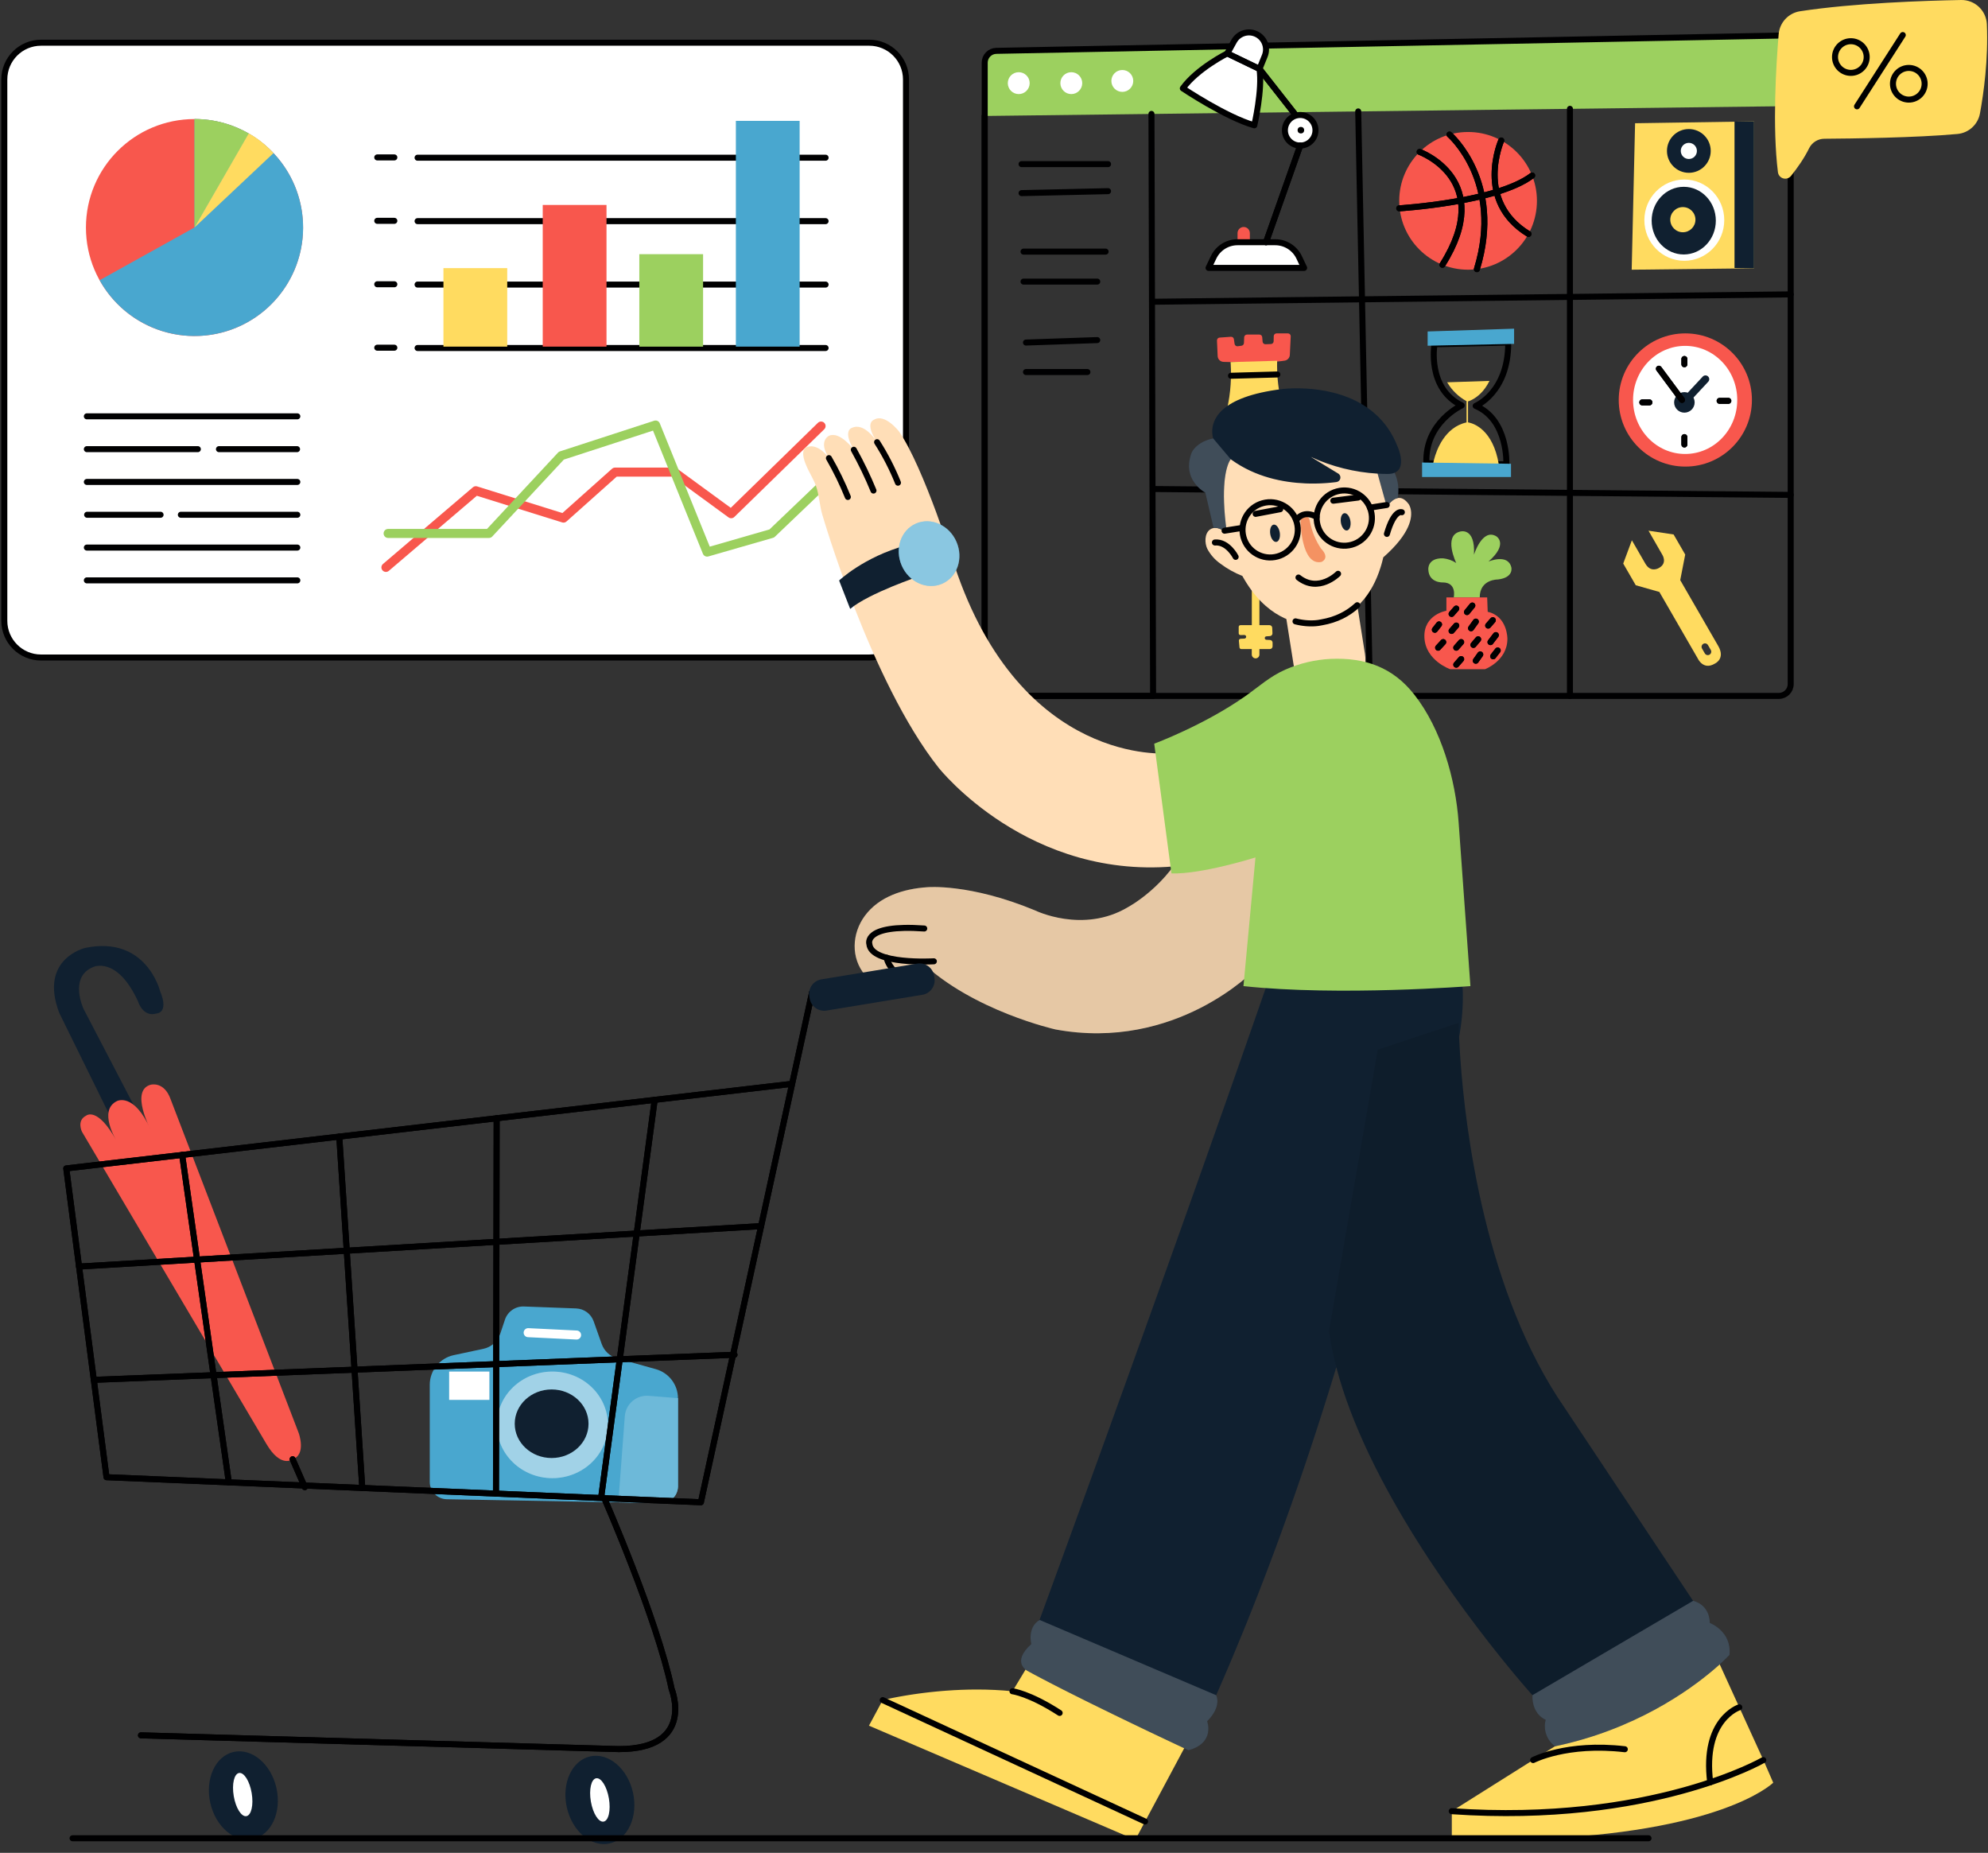 <svg width="661" height="616" viewBox="0 0 661 616" fill="none" xmlns="http://www.w3.org/2000/svg">
<rect x="0" y="0" width="661" height="616" fill="#333333" stroke="none"/>
<path fill-rule="evenodd" clip-rule="evenodd" d="M13.642 14.202H289.027C295.771 14.202 301.237 19.669 301.237 26.412V206.388C301.237 213.131 295.771 218.598 289.027 218.598H13.642C6.898 218.598 1.432 213.131 1.432 206.388V26.412C1.432 19.669 6.898 14.202 13.642 14.202Z" fill="white"/>
<ellipse cx="64.672" cy="75.649" rx="36.097" ry="36.066" fill="#F8574D"/>
<path fill-rule="evenodd" clip-rule="evenodd" d="M64.672 39.583C82.267 39.576 97.303 52.244 100.268 69.573C103.232 86.901 93.26 103.84 76.662 109.672C60.064 115.504 41.675 108.53 33.131 93.162L64.672 75.628V39.583Z" fill="#49A7CF"/>
<path d="M128.317 188.639L158.205 163.146L187.36 172.251L204.495 156.957H224.174L243.116 170.798L273.003 141.643" stroke="#F8574D" stroke-width="3" stroke-linecap="round" stroke-linejoin="round"/>
<path d="M129.044 177.35H162.576L186.638 151.494L217.984 141.3L235.109 183.555L256.61 177.366L272.993 161.709" stroke="#9CD05F" stroke-width="3" stroke-linecap="round" stroke-linejoin="round"/>
<path fill-rule="evenodd" clip-rule="evenodd" d="M13.642 14.202H289.027C295.771 14.202 301.237 19.669 301.237 26.412V206.388C301.237 213.131 295.771 218.598 289.027 218.598H13.642C6.898 218.598 1.432 213.131 1.432 206.388V26.412C1.432 19.669 6.898 14.202 13.642 14.202Z" stroke="#000001" stroke-width="2" stroke-linecap="round" stroke-linejoin="round"/>
<path d="M28.877 138.415H98.86" stroke="#000001" stroke-width="2" stroke-linecap="round" stroke-linejoin="round"/>
<path d="M28.877 149.325H65.783" stroke="#000001" stroke-width="2" stroke-linecap="round" stroke-linejoin="round"/>
<path d="M72.802 149.325H98.768" stroke="#000001" stroke-width="2" stroke-linecap="round" stroke-linejoin="round"/>
<path d="M28.877 160.23H98.86" stroke="#000001" stroke-width="2" stroke-linecap="round" stroke-linejoin="round"/>
<path d="M60.131 171.141H98.859" stroke="#000001" stroke-width="2" stroke-linecap="round" stroke-linejoin="round"/>
<path d="M28.969 171.141H53.389" stroke="#000001" stroke-width="2" stroke-linecap="round" stroke-linejoin="round"/>
<path d="M28.877 182.046H98.86" stroke="#000001" stroke-width="2" stroke-linecap="round" stroke-linejoin="round"/>
<path d="M28.877 192.951H98.86" stroke="#000001" stroke-width="2" stroke-linecap="round" stroke-linejoin="round"/>
<path d="M125.435 52.335H131.117" stroke="#000001" stroke-width="2" stroke-linecap="round" stroke-linejoin="round"/>
<path d="M125.435 73.419H131.117" stroke="#000001" stroke-width="2" stroke-linecap="round" stroke-linejoin="round"/>
<path d="M125.435 94.508H131.117" stroke="#000001" stroke-width="2" stroke-linecap="round" stroke-linejoin="round"/>
<path d="M125.435 115.597H131.117" stroke="#000001" stroke-width="2" stroke-linecap="round" stroke-linejoin="round"/>
<path d="M138.838 52.432H274.503" stroke="#000001" stroke-width="2" stroke-linecap="round" stroke-linejoin="round"/>
<path d="M138.838 73.521H274.503" stroke="#000001" stroke-width="2" stroke-linecap="round" stroke-linejoin="round"/>
<path d="M138.838 94.61H274.503" stroke="#000001" stroke-width="2" stroke-linecap="round" stroke-linejoin="round"/>
<path d="M138.838 115.699H274.503" stroke="#000001" stroke-width="2" stroke-linecap="round" stroke-linejoin="round"/>
<path fill-rule="evenodd" clip-rule="evenodd" d="M64.672 75.628L82.784 44.427C77.283 41.234 71.034 39.554 64.672 39.557V75.628Z" fill="#9CD05F"/>
<path fill-rule="evenodd" clip-rule="evenodd" d="M64.672 75.628L90.945 50.892C90.945 50.892 86.849 46.422 82.698 44.381L64.672 75.628Z" fill="#FFDB60"/>
<path fill-rule="evenodd" clip-rule="evenodd" d="M244.672 40.183H265.877V115.24H244.672V40.183Z" fill="#49A7CF"/>
<path fill-rule="evenodd" clip-rule="evenodd" d="M212.568 84.504H233.773V115.246H212.568V84.504Z" fill="#9CD05F"/>
<path fill-rule="evenodd" clip-rule="evenodd" d="M180.454 68.14H201.659V115.24H180.454V68.14Z" fill="#F8574D"/>
<path fill-rule="evenodd" clip-rule="evenodd" d="M147.443 89.14H168.648V115.24H147.443V89.14Z" fill="#FFDB60"/>
<path fill-rule="evenodd" clip-rule="evenodd" d="M591.385 11.831L331.269 16.906C329.125 16.948 327.41 18.698 327.41 20.842V38.554L595.398 35.282V15.777C595.4 14.719 594.975 13.704 594.22 12.961C593.465 12.219 592.444 11.812 591.385 11.831V11.831Z" fill="#9CD05F"/>
<circle cx="338.723" cy="27.642" r="3.637" fill="white"/>
<ellipse cx="356.204" cy="27.642" rx="3.637" ry="3.637" fill="white"/>
<ellipse cx="373.164" cy="26.91" rx="3.637" ry="3.637" fill="white"/>
<path d="M382.854 37.874L383.395 231.371H331.335C329.162 231.371 327.399 229.609 327.399 227.435V38.554" stroke="#000001" stroke-width="2" stroke-linecap="round" stroke-linejoin="round"/>
<path d="M339.666 54.566H368.424" stroke="#000001" stroke-width="2" stroke-linecap="round" stroke-linejoin="round"/>
<path d="M339.666 64.205L368.424 63.55" stroke="#000001" stroke-width="2" stroke-linecap="round" stroke-linejoin="round"/>
<path d="M340.32 83.653H367.61" stroke="#000001" stroke-width="2" stroke-linecap="round" stroke-linejoin="round"/>
<path d="M340.32 93.622H364.828" stroke="#000001" stroke-width="2" stroke-linecap="round" stroke-linejoin="round"/>
<path d="M341.134 113.884L364.827 113.065" stroke="#000001" stroke-width="2" stroke-linecap="round" stroke-linejoin="round"/>
<path d="M341.134 123.688H361.561" stroke="#000001" stroke-width="2" stroke-linecap="round" stroke-linejoin="round"/>
<path d="M451.6 37.039L455.52 231.371" stroke="#000001" stroke-width="2" stroke-linecap="round" stroke-linejoin="round"/>
<path d="M522 36.179V231.371" stroke="#000001" stroke-width="2" stroke-linecap="round" stroke-linejoin="round"/>
<path d="M383.39 100.319L595.398 97.867" stroke="#000001" stroke-width="2" stroke-linecap="round" stroke-linejoin="round"/>
<path d="M383.39 162.579L595.398 164.537" stroke="#000001" stroke-width="2" stroke-linecap="round" stroke-linejoin="round"/>
<path fill-rule="evenodd" clip-rule="evenodd" d="M591.385 11.831L331.269 16.906C329.125 16.948 327.41 18.698 327.41 20.842V227.43C327.41 228.474 327.825 229.475 328.563 230.213C329.301 230.952 330.302 231.366 331.346 231.366H591.462C593.636 231.366 595.398 229.604 595.398 227.43V15.777C595.4 14.719 594.975 13.704 594.22 12.961C593.465 12.219 592.444 11.812 591.385 11.831V11.831Z" stroke="#000001" stroke-width="2" stroke-linecap="round" stroke-linejoin="round"/>
<path fill-rule="evenodd" clip-rule="evenodd" d="M583.219 40.359L543.658 40.972L542.53 89.668L583.219 89.199V40.359V40.359Z" fill="#FFDB60"/>
<path fill-rule="evenodd" clip-rule="evenodd" d="M576.718 40.458V89.1L583.219 89.199V40.359L576.718 40.458V40.458Z" fill="#102030"/>
<ellipse cx="561.531" cy="50.176" rx="7.275" ry="7.275" fill="#102030"/>
<circle cx="561.531" cy="50.176" r="2.683" fill="white"/>
<ellipse cx="560.025" cy="73.189" rx="13.282" ry="13.508" fill="white"/>
<ellipse cx="559.836" cy="73.354" rx="10.669" ry="11.249" fill="#102030"/>
<circle cx="559.544" cy="73.033" r="4.184" fill="#FFDB60"/>
<circle cx="488.13" cy="66.774" r="22.893" fill="#F8574D"/>
<path d="M481.938 44.734C481.938 44.734 500.004 60.313 491.059 89.48" stroke="#000001" stroke-width="2" stroke-linecap="round" stroke-linejoin="round"/>
<path d="M472.022 50.507C472.022 50.507 497.446 59.8 479.595 88.017" stroke="#000001" stroke-width="2" stroke-linecap="round" stroke-linejoin="round"/>
<path d="M499.164 46.709C499.164 46.709 490.246 66.774 508.211 77.777" stroke="#000001" stroke-width="2" stroke-linecap="round" stroke-linejoin="round"/>
<path d="M465.24 69.262C465.24 69.262 497.791 67.283 509.439 58.353" stroke="#000001" stroke-width="2" stroke-linecap="round" stroke-linejoin="round"/>
<path d="M481.938 44.734C481.938 44.734 500.004 60.313 491.059 89.48" stroke="#000001" stroke-width="2" stroke-linecap="round" stroke-linejoin="round"/>
<path d="M472.022 50.507C472.022 50.507 497.446 59.8 479.595 88.017" stroke="#000001" stroke-width="2" stroke-linecap="round" stroke-linejoin="round"/>
<path d="M499.164 46.709C499.164 46.709 490.246 66.774 508.211 77.777" stroke="#000001" stroke-width="2" stroke-linecap="round" stroke-linejoin="round"/>
<path d="M465.24 69.262C465.24 69.262 497.791 67.283 509.439 58.353" stroke="#000001" stroke-width="2" stroke-linecap="round" stroke-linejoin="round"/>
<circle cx="560.363" cy="132.981" r="22.142" fill="#F8574D"/>
<ellipse cx="560.304" cy="132.958" rx="17.321" ry="17.97" fill="white"/>
<ellipse cx="560.049" cy="133.779" rx="3.412" ry="3.412" fill="#102030"/>
<path fill-rule="evenodd" clip-rule="evenodd" d="M562.061 133.267L560.226 131.564L566.154 125.201C566.626 124.7 567.415 124.673 567.919 125.143V125.143C568.162 125.367 568.305 125.679 568.318 126.009C568.33 126.34 568.211 126.661 567.986 126.904L562.061 133.267Z" fill="#102030"/>
<path d="M551.569 122.587L559.263 132.958" stroke="#000001" stroke-width="2" stroke-linecap="round" stroke-linejoin="round"/>
<path d="M560.049 119.351V121.1" stroke="#000001" stroke-width="2" stroke-linecap="round" stroke-linejoin="round"/>
<path d="M546.06 133.779H548.419" stroke="#000001" stroke-width="2" stroke-linecap="round" stroke-linejoin="round"/>
<path d="M560.049 147.774V145.328" stroke="#000001" stroke-width="2" stroke-linecap="round" stroke-linejoin="round"/>
<path d="M574.659 133.267H571.771" stroke="#000001" stroke-width="2" stroke-linecap="round" stroke-linejoin="round"/>
<path d="M551.569 122.587L559.263 132.958" stroke="#000001" stroke-width="2" stroke-linecap="round" stroke-linejoin="round"/>
<path d="M560.049 119.351V121.1" stroke="#000001" stroke-width="2" stroke-linecap="round" stroke-linejoin="round"/>
<path d="M546.06 133.779H548.419" stroke="#000001" stroke-width="2" stroke-linecap="round" stroke-linejoin="round"/>
<path d="M560.049 147.774V145.328" stroke="#000001" stroke-width="2" stroke-linecap="round" stroke-linejoin="round"/>
<path d="M574.659 133.267H571.771" stroke="#000001" stroke-width="2" stroke-linecap="round" stroke-linejoin="round"/>
<path fill-rule="evenodd" clip-rule="evenodd" d="M404.637 113.221L404.866 118.387C404.912 119.436 405.756 120.273 406.805 120.309C411.14 120.471 421.965 120.762 427.173 119.896C428.11 119.742 428.813 118.955 428.861 118.007L429.159 111.819C429.172 111.564 429.08 111.314 428.903 111.129C428.727 110.944 428.482 110.839 428.227 110.839H424.447C423.938 110.839 423.523 111.247 423.513 111.756L423.478 113.464C423.469 113.959 423.075 114.36 422.58 114.379L420.777 114.449C420.278 114.469 419.852 114.093 419.809 113.596L419.679 112.085C419.638 111.602 419.233 111.231 418.748 111.232H414.616C414.114 111.232 413.702 111.628 413.682 112.129L413.608 114.056C413.587 114.505 413.25 114.875 412.806 114.938L411.554 115.114C411.044 115.187 410.571 114.834 410.497 114.324L410.266 112.762C410.196 112.278 409.763 111.93 409.275 111.966L405.51 112.235C404.998 112.27 404.61 112.709 404.637 113.221Z" fill="#F8574D"/>
<path fill-rule="evenodd" clip-rule="evenodd" d="M424.644 119.944C424.154 138.226 432.707 147.782 432.707 147.782H402.916C410.838 136.5 409.155 120.386 409.155 120.386L424.644 119.944Z" fill="#FFDB60"/>
<path d="M409.296 124.927L424.711 124.497" stroke="#000001" stroke-width="2" stroke-linecap="round" stroke-linejoin="round"/>
<path fill-rule="evenodd" clip-rule="evenodd" d="M433.201 147.443L402.296 147.768C401.62 147.776 401.067 148.309 401.034 148.984L400.741 155.06L434.999 154.72L434.488 148.614C434.432 147.947 433.87 147.436 433.201 147.443Z" fill="#49A7CF"/>
<path fill-rule="evenodd" clip-rule="evenodd" d="M410.149 180.946V180.946C410.146 184.336 412.833 187.118 416.222 187.231V207.838H412.46C412.13 207.838 411.863 208.106 411.863 208.435V210.545C411.863 210.706 411.928 210.86 412.043 210.973C412.158 211.085 412.314 211.146 412.475 211.142L413.734 211.11C414.057 211.102 414.327 211.353 414.344 211.676V211.676C414.361 212.006 414.108 212.287 413.778 212.305L412.485 212.368C412.323 212.376 412.17 212.45 412.064 212.573C411.957 212.696 411.905 212.857 411.919 213.02L412.123 215.243C412.152 215.55 412.409 215.785 412.718 215.786H416.206V217.573C416.197 218.254 416.716 218.827 417.395 218.885C417.746 218.909 418.091 218.785 418.348 218.545C418.605 218.304 418.751 217.968 418.751 217.616V215.786H422.23C422.725 215.785 423.125 215.385 423.125 214.89V213.659C423.125 213.18 422.748 212.787 422.27 212.767L421.073 212.708C420.772 212.694 420.532 212.45 420.524 212.149V212.149C420.516 211.841 420.751 211.58 421.059 211.558L422.256 211.474C422.739 211.438 423.106 211.026 423.085 210.542L423.005 208.698C422.985 208.22 422.591 207.843 422.112 207.844H418.749V187.231H419.354C422.824 187.231 425.637 184.419 425.637 180.949V180.949C425.637 177.479 422.824 174.666 419.354 174.666H416.423C412.958 174.671 410.151 177.48 410.149 180.946ZM419.084 176.99C421.319 176.99 423.132 178.802 423.132 181.038V181.038C423.132 183.274 421.32 185.086 419.084 185.087H416.849C414.613 185.087 412.8 183.274 412.8 181.038V181.038C412.801 178.802 414.613 176.99 416.849 176.99H419.084Z" fill="#FFDB60"/>
<path fill-rule="evenodd" clip-rule="evenodd" d="M483.358 198.609C483.358 198.609 484.493 193.71 479.807 193.641C479.807 193.641 475.05 193.915 474.91 189.309C474.91 189.309 474.554 185.471 479.807 185.619C481.374 185.775 482.88 186.31 484.194 187.179C484.194 187.179 479.807 178.164 485.4 176.744C485.4 176.744 490.585 175.041 490.086 184.421C490.086 184.421 492.855 175.474 497.54 178.315C497.54 178.315 501.653 180.799 494.914 186.691C494.914 186.691 501.373 183.922 502.508 188.61C502.508 188.61 503.432 192.018 498.037 192.657C498.037 192.657 492.005 192.514 492.005 198.62L483.358 198.609Z" fill="#9CD05F"/>
<path fill-rule="evenodd" clip-rule="evenodd" d="M494.476 198.609H480.923V203.048C480.923 203.048 473.247 204.295 473.611 211.964C473.976 219.633 482.171 222.484 482.171 222.484H493.763C493.763 222.484 501.204 219.696 501.204 212.386C501.204 212.386 501.294 204.874 494.654 203.404L494.476 198.609Z" fill="#F8574D"/>
<path d="M478.47 207.591L477.077 209.37" stroke="#000001" stroke-width="2" stroke-linecap="round" stroke-linejoin="round"/>
<path d="M479.865 213.475L478.162 215.331" stroke="#000001" stroke-width="2" stroke-linecap="round" stroke-linejoin="round"/>
<path d="M484.199 207.977L482.65 209.757" stroke="#000001" stroke-width="2" stroke-linecap="round" stroke-linejoin="round"/>
<path d="M484.199 202.327L482.65 204.106" stroke="#000001" stroke-width="2" stroke-linecap="round" stroke-linejoin="round"/>
<path d="M489.54 201.321L487.767 203.487" stroke="#000001" stroke-width="2" stroke-linecap="round" stroke-linejoin="round"/>
<path d="M490.703 206.661L489.11 208.869" stroke="#000001" stroke-width="2" stroke-linecap="round" stroke-linejoin="round"/>
<path d="M485.826 213.475L484.2 215.331" stroke="#000001" stroke-width="2" stroke-linecap="round" stroke-linejoin="round"/>
<path d="M485.826 219.125L484.2 220.981" stroke="#000001" stroke-width="2" stroke-linecap="round" stroke-linejoin="round"/>
<path d="M491.476 212.545L489.905 214.401" stroke="#000001" stroke-width="2" stroke-linecap="round" stroke-linejoin="round"/>
<path d="M496.354 206.198L494.805 207.977" stroke="#000001" stroke-width="2" stroke-linecap="round" stroke-linejoin="round"/>
<path d="M497.36 211.152L495.578 213.475" stroke="#000001" stroke-width="2" stroke-linecap="round" stroke-linejoin="round"/>
<path d="M492.173 217.576L490.692 219.665" stroke="#000001" stroke-width="2" stroke-linecap="round" stroke-linejoin="round"/>
<path d="M497.979 216.26L496.469 218.196" stroke="#000001" stroke-width="2" stroke-linecap="round" stroke-linejoin="round"/>
<path d="M478.47 207.591L477.077 209.37" stroke="#000001" stroke-width="2" stroke-linecap="round" stroke-linejoin="round"/>
<path d="M479.865 213.475L478.162 215.331" stroke="#000001" stroke-width="2" stroke-linecap="round" stroke-linejoin="round"/>
<path d="M484.199 207.977L482.65 209.757" stroke="#000001" stroke-width="2" stroke-linecap="round" stroke-linejoin="round"/>
<path d="M484.199 202.327L482.65 204.106" stroke="#000001" stroke-width="2" stroke-linecap="round" stroke-linejoin="round"/>
<path d="M489.54 201.321L487.767 203.487" stroke="#000001" stroke-width="2" stroke-linecap="round" stroke-linejoin="round"/>
<path d="M490.703 206.661L489.11 208.869" stroke="#000001" stroke-width="2" stroke-linecap="round" stroke-linejoin="round"/>
<path d="M485.826 213.475L484.2 215.331" stroke="#000001" stroke-width="2" stroke-linecap="round" stroke-linejoin="round"/>
<path d="M485.826 219.125L484.2 220.981" stroke="#000001" stroke-width="2" stroke-linecap="round" stroke-linejoin="round"/>
<path d="M491.476 212.545L489.905 214.401" stroke="#000001" stroke-width="2" stroke-linecap="round" stroke-linejoin="round"/>
<path d="M496.354 206.198L494.805 207.977" stroke="#000001" stroke-width="2" stroke-linecap="round" stroke-linejoin="round"/>
<path d="M497.36 211.152L495.578 213.475" stroke="#000001" stroke-width="2" stroke-linecap="round" stroke-linejoin="round"/>
<path d="M492.173 217.576L490.692 219.665" stroke="#000001" stroke-width="2" stroke-linecap="round" stroke-linejoin="round"/>
<path d="M497.979 216.26L496.469 218.196" stroke="#000001" stroke-width="2" stroke-linecap="round" stroke-linejoin="round"/>
<path fill-rule="evenodd" clip-rule="evenodd" d="M476.953 114.453C476.953 114.453 474.375 129.146 486.018 134.781C486.018 134.781 473.657 140.455 474.275 154.027L500.854 154.397C500.854 154.397 501.585 139.583 490.654 134.946C490.654 134.946 501.578 130.495 501.473 113.866L476.953 114.453Z" stroke="#000001" stroke-width="2" stroke-linecap="round" stroke-linejoin="round"/>
<path fill-rule="evenodd" clip-rule="evenodd" d="M495.239 126.637C493.468 130.227 491.148 131.987 489.587 132.819L489.455 132.888C489.433 132.899 489.412 132.91 489.39 132.921L489.264 132.984C489.244 132.994 489.223 133.004 489.203 133.013L489.083 133.069C489.064 133.078 489.044 133.087 489.025 133.096L488.912 133.146V133.146L488.804 133.192C488.786 133.2 488.769 133.207 488.752 133.214L488.651 133.255V133.255L488.555 133.292V133.292L488.465 133.326V133.326L488.38 133.356V133.356L488.301 133.384V133.384L488.228 133.408V133.408L488.161 133.429V133.429L488.1 133.448V133.448C488.104 133.461 488.107 133.474 488.108 133.488L488.109 133.512V140.389C488.109 140.4 488.108 140.411 488.107 140.421L488.196 140.437V140.437L488.298 140.456C490.024 140.802 496.401 142.848 498.338 154.37L476.539 154.015L476.554 153.93V153.93L476.579 153.803V153.803L476.602 153.689V153.689L476.631 153.551V153.551L476.666 153.392V153.392L476.708 153.213C476.723 153.15 476.739 153.083 476.756 153.013L476.812 152.796C477.595 149.77 480.288 142.046 487.621 140.439C487.619 140.431 487.618 140.422 487.617 140.413L487.616 140.389V133.512C487.616 133.469 487.627 133.429 487.645 133.394C485.001 131.947 482.792 129.816 481.25 127.223L481.178 127.099L495.239 126.637Z" fill="#FFDB60"/>
<path fill-rule="evenodd" clip-rule="evenodd" d="M472.831 153.771L502.399 154.185V158.582H472.831V153.771ZM503.43 109.274V114.322L474.685 114.94V110.2L503.43 109.274Z" fill="#49A7CF"/>
<path fill-rule="evenodd" clip-rule="evenodd" d="M548.12 176.434L552.722 184.453C552.722 184.453 554.481 187.158 551.688 188.77C551.688 188.77 548.878 190.689 547 187.265L542.59 179.627L539.715 187.361L543.88 194.574L551.729 196.801L564.536 218.984C564.536 218.984 566.333 222.943 570.184 220.621C570.184 220.621 573.776 219.039 571.315 214.777L558.667 192.871L560.325 184.374L556.466 177.69L548.12 176.434ZM568.856 216.129C569.139 216.673 568.943 217.344 568.412 217.651C567.881 217.958 567.202 217.791 566.872 217.274L565.939 215.658C565.713 215.303 565.7 214.852 565.905 214.484C566.11 214.116 566.501 213.89 566.923 213.896C567.344 213.902 567.728 214.139 567.923 214.513L568.856 216.129Z" fill="#FFDB60"/>
<path fill-rule="evenodd" clip-rule="evenodd" d="M413.522 75.464V75.464C414.653 75.464 415.57 76.381 415.57 77.512V80.526H411.478V77.512C411.478 76.383 412.392 75.466 413.522 75.464Z" fill="#F8574D"/>
<path fill-rule="evenodd" clip-rule="evenodd" d="M408.076 17.758C408.076 17.758 398.039 22.775 393.284 29.378C393.284 29.378 407.676 39.02 417.052 41.659C417.052 41.659 419.829 29.773 418.771 22.925L408.076 17.758Z" fill="white"/>
<path fill-rule="evenodd" clip-rule="evenodd" d="M408.076 17.758L410.324 13.695C411.744 11.135 414.88 10.077 417.56 11.255V11.255C420.366 12.488 421.683 15.729 420.532 18.57L418.771 22.908L408.076 17.758Z" fill="white"/>
<ellipse cx="432.306" cy="43.312" rx="5.083" ry="5.083" fill="white"/>
<circle cx="432.534" cy="43.278" r="1.091" fill="#000001"/>
<path d="M418.771 22.908L430.786 38.224" stroke="#000001" stroke-width="2" stroke-linecap="round" stroke-linejoin="round"/>
<path fill-rule="evenodd" clip-rule="evenodd" d="M401.835 89.065L403.529 85.526C404.998 82.471 408.087 80.529 411.477 80.531H424C427.399 80.53 430.495 82.486 431.956 85.555L433.621 89.069L401.835 89.065Z" fill="white"/>
<path d="M432.305 48.395L420.948 80.526" stroke="#000001" stroke-width="2" stroke-linecap="round" stroke-linejoin="round"/>
<path fill-rule="evenodd" clip-rule="evenodd" d="M408.076 17.758C408.076 17.758 398.039 22.775 393.284 29.378C393.284 29.378 407.676 39.02 417.052 41.659C417.052 41.659 419.829 29.773 418.771 22.925L408.076 17.758Z" stroke="#000001" stroke-width="2" stroke-linecap="round" stroke-linejoin="round"/>
<path fill-rule="evenodd" clip-rule="evenodd" d="M408.076 17.758L410.324 13.695C411.744 11.135 414.88 10.077 417.56 11.255V11.255C420.366 12.488 421.683 15.729 420.532 18.57L418.771 22.908L408.076 17.758Z" stroke="#000001" stroke-width="2" stroke-linecap="round" stroke-linejoin="round"/>
<ellipse cx="432.306" cy="43.312" rx="5.083" ry="5.083" stroke="#000001" stroke-width="2" stroke-linecap="round" stroke-linejoin="round"/>
<path d="M418.771 22.908L430.786 38.224" stroke="#000001" stroke-width="2" stroke-linecap="round" stroke-linejoin="round"/>
<path fill-rule="evenodd" clip-rule="evenodd" d="M401.835 89.065L403.529 85.526C404.998 82.471 408.087 80.529 411.477 80.531H424C427.399 80.53 430.495 82.486 431.956 85.555L433.621 89.069L401.835 89.065Z" stroke="#000001" stroke-width="2" stroke-linecap="round" stroke-linejoin="round"/>
<path d="M432.305 48.395L420.948 80.526" stroke="#000001" stroke-width="2" stroke-linecap="round" stroke-linejoin="round"/>
<path fill-rule="evenodd" clip-rule="evenodd" d="M429.019 139.599C403.89 144.194 404.873 164.382 406.153 171.888L406.248 172.42V172.42L406.342 172.904V172.904L406.432 173.336V173.336L406.517 173.714V173.714L406.627 174.174V174.174L406.686 174.405V174.405L406.77 174.712V174.712C406.936 175.376 407.106 176.028 407.28 176.666L407.033 176.517C406.992 176.493 406.95 176.468 406.907 176.444L406.65 176.302C405.263 175.557 403.624 175.086 402.268 176.087C400.457 177.425 400.535 180.565 401.399 182.415C402.435 184.394 403.929 186.097 405.758 187.38C408 189.075 410.464 190.454 413.078 191.481C420.835 205.504 430.941 207.506 435.992 207.528L436.401 207.526C436.468 207.525 436.533 207.523 436.597 207.521L436.969 207.508C437.089 207.502 437.204 207.495 437.316 207.488L437.635 207.463V207.463L437.927 207.435V207.435L438.191 207.406V207.406L438.424 207.375V207.375L438.717 207.33V207.33L439.044 207.27V207.27L439.157 207.246V207.246C450.653 205.433 456.278 197.289 458.979 188.787L459.159 188.207C459.217 188.013 459.274 187.82 459.33 187.626L459.492 187.045C459.518 186.948 459.544 186.851 459.57 186.754L459.719 186.174C459.744 186.077 459.767 185.98 459.791 185.883L459.928 185.304V185.304C469.075 177.254 469.632 171.886 469.052 169.275L468.998 169.052C468.989 169.016 468.979 168.98 468.969 168.945L468.908 168.744V168.744L468.845 168.556C468.823 168.496 468.801 168.438 468.779 168.383L468.713 168.224V168.224L468.647 168.08V168.08L468.582 167.95V167.95L468.49 167.782V167.782L468.408 167.647V167.647L468.321 167.516V167.516L468.254 167.428C466.659 165.326 465.108 165.263 463.863 165.864L463.691 165.952C463.663 165.968 463.635 165.983 463.607 165.999L463.442 166.099C463.415 166.116 463.388 166.133 463.361 166.151L463.202 166.26V166.26L463.048 166.374V166.374L462.898 166.493V166.493L462.754 166.615V166.615L462.615 166.74V166.74L462.481 166.868V166.868L462.29 167.06V167.06L462.169 167.189V167.189L462.055 167.316V167.316L461.946 167.442V167.442L461.748 167.685V167.685L461.575 167.911V167.911L461.398 168.159V168.159L461.265 168.357V168.357L461.222 167.705V167.705L461.153 166.894V166.894C458.149 139.876 438.162 138.885 431.315 139.345L430.864 139.379V139.379L430.457 139.415C430.393 139.421 430.331 139.428 430.271 139.434L429.934 139.471V139.471L429.41 139.539V139.539L429.227 139.566V139.566L429.019 139.599Z" fill="#FFDEB7"/>
<path d="M466.11 170.301C466.11 170.301 463.579 169.159 461.14 177.503" stroke="#000001" stroke-width="2" stroke-linecap="round" stroke-linejoin="round"/>
<path d="M410.848 185.14C410.848 185.14 408.268 180.009 403.955 180.358" stroke="#000001" stroke-width="2" stroke-linecap="round" stroke-linejoin="round"/>
<ellipse cx="1.602" cy="2.904" rx="1.602" ry="2.904" transform="matrix(-0.988 0.156 0.156 0.988 448.556 170.371)" fill="#102030"/>
<ellipse cx="1.602" cy="2.904" rx="1.602" ry="2.904" transform="matrix(-0.988 0.156 0.156 0.988 425.064 174.171)" fill="#102030"/>
<path d="M451.568 165.42L443.32 166.465" stroke="#000001" stroke-width="2" stroke-linecap="round" stroke-linejoin="round"/>
<path d="M417.497 170.841L425.665 169.292" stroke="#000001" stroke-width="2" stroke-linecap="round" stroke-linejoin="round"/>
<path fill-rule="evenodd" clip-rule="evenodd" d="M409.589 152.948C417.479 158.606 426.578 160.394 433.985 160.707L434.674 160.732V160.732L435.353 160.749V160.749L436.021 160.758C436.132 160.759 436.241 160.76 436.351 160.76L437.001 160.758C437.109 160.757 437.216 160.756 437.322 160.755L437.954 160.743C438.058 160.741 438.162 160.738 438.265 160.735L438.877 160.715V160.715L439.475 160.689C439.574 160.684 439.672 160.68 439.769 160.674L440.345 160.642V160.642L440.906 160.604V160.604L441.452 160.563V160.563L441.981 160.519V160.519L442.493 160.472V160.472L443.229 160.396V160.396L443.924 160.317V160.317L444.363 160.262V160.262C445.005 160.175 445.522 159.693 445.654 159.06C445.78 158.464 445.539 157.854 445.05 157.503L444.955 157.441L435.827 151.894C442.829 155.131 450.367 157.017 458.047 157.466L461.124 168.548L461.22 168.393V168.393L461.339 168.212V168.212L461.443 168.062V168.062L461.566 167.893V167.893L461.707 167.708V167.708L461.865 167.512C462.504 166.742 463.509 165.792 464.706 165.581C465.254 162.741 464.905 159.801 463.707 157.168C465.922 156.233 466.063 153.836 465.694 151.763L465.642 151.489C465.633 151.444 465.624 151.399 465.614 151.354L465.554 151.087C465.544 151.043 465.534 150.999 465.523 150.956L465.424 150.573V150.573L465.355 150.327V150.327L465.284 150.091V150.091L465.177 149.755V149.755L465.037 149.348V149.348L464.906 148.994V148.994L464.817 148.767V148.767L464.643 148.354V148.354L464.598 148.255V148.255C457.734 130.888 439.146 129.003 430.62 129.099L429.968 129.11C429.863 129.113 429.759 129.116 429.658 129.119L429.073 129.14V129.14L428.537 129.165V129.165L428.05 129.194V129.194L427.615 129.224V129.224L427.068 129.269V129.269L426.775 129.297V129.297L426.238 129.357V129.357C405.453 131.913 402.854 139.655 403.076 143.892L403.096 144.185C403.125 144.52 403.17 144.83 403.223 145.11L403.271 145.342V145.342L403.321 145.559V145.559L403.373 145.76V145.76C400.424 146.351 398.604 147.607 397.538 148.671L397.358 148.857V148.857L397.192 149.038C397.166 149.067 397.141 149.097 397.115 149.126L396.972 149.297V149.297L396.843 149.46V149.46L396.728 149.615V149.615L396.626 149.76V149.76L396.536 149.894V149.894L396.459 150.016V150.016L396.365 150.175V150.175L396.25 150.392V150.392L396.222 150.452V150.452C394.669 154.539 395.397 157.627 396.684 159.795L396.841 160.05C396.867 160.092 396.894 160.134 396.921 160.175L397.085 160.417V160.417L397.252 160.651C397.28 160.689 397.309 160.727 397.337 160.765L397.509 160.986V160.986L397.683 161.198C397.712 161.232 397.741 161.267 397.77 161.3L397.946 161.5C397.975 161.532 398.004 161.564 398.034 161.596L398.21 161.782V161.782L398.385 161.96V161.96L398.56 162.129V162.129L398.732 162.29V162.29L398.902 162.442V162.442L399.15 162.655V162.655L399.389 162.848V162.848L399.541 162.967V162.967L399.688 163.077V163.077L399.829 163.18V163.18L400.087 163.359V163.359L400.311 163.506V163.506L400.496 163.621V163.621L400.762 163.772V163.772L403.522 175.563C404.52 175.18 406.038 175.924 407.088 176.559L407.331 176.709V176.709L407.654 176.918V176.918L407.92 177.096V177.096L407.926 177.095C406.836 169.333 406.793 163.912 407.145 160.186L407.203 159.626C407.213 159.534 407.223 159.444 407.233 159.355L407.299 158.835V158.835L407.37 158.339C407.382 158.259 407.394 158.179 407.406 158.101L407.483 157.643V157.643L407.564 157.209V157.209L407.648 156.798V156.798L407.734 156.411V156.411L407.822 156.046V156.046L407.912 155.703C407.927 155.648 407.942 155.594 407.957 155.54L408.048 155.23C408.064 155.18 408.079 155.131 408.094 155.082L408.185 154.803C408.2 154.758 408.215 154.714 408.231 154.67L408.321 154.42V154.42L408.409 154.19V154.19L408.496 153.978V153.978L408.58 153.784V153.784L408.662 153.607V153.607L408.74 153.448V153.448L408.849 153.24V153.24L408.947 153.068V153.068L409.059 152.891V152.891L409.16 152.747V152.747L409.216 152.677V152.677L409.589 152.948Z" fill="#102030"/>
<g style="mix-blend-mode:screen" opacity="0.2">
<path fill-rule="evenodd" clip-rule="evenodd" d="M403.376 145.759C400.599 146.316 398.822 147.462 397.734 148.482L397.538 148.671C397.506 148.703 397.476 148.734 397.446 148.765L397.273 148.948V148.948L397.115 149.126V149.126L396.972 149.297V149.297L396.843 149.46V149.46L396.728 149.615V149.615L396.625 149.76V149.76L396.536 149.894V149.894L396.458 150.016V150.016L396.364 150.175V150.175L396.25 150.392V150.392L396.222 150.452V150.452C394.197 155.779 396.048 159.408 397.96 161.516L398.158 161.729V161.729L398.355 161.93V161.93L398.551 162.122V162.122L398.745 162.302V162.302L398.935 162.472V162.472L399.121 162.631V162.631L399.302 162.779V162.779L399.476 162.917V162.917L399.644 163.045V163.045L399.88 163.216V163.216L400.095 163.365V163.365L400.343 163.526V163.526L400.58 163.671V163.671L400.761 163.772V163.772L403.522 175.563C404.519 175.18 406.037 175.924 407.088 176.559L407.33 176.709V176.709L407.654 176.918V176.918L407.92 177.096V177.096L407.926 177.095C406.836 169.333 406.793 163.912 407.145 160.186L407.202 159.626C407.212 159.534 407.222 159.444 407.233 159.355L407.299 158.835V158.835L407.369 158.339C407.381 158.259 407.394 158.179 407.406 158.101L407.483 157.643V157.643L407.564 157.209V157.209L407.647 156.798V156.798L407.734 156.411V156.411L407.822 156.046V156.046L407.912 155.703C407.927 155.648 407.942 155.594 407.957 155.54L408.048 155.23C408.063 155.18 408.078 155.131 408.094 155.082L408.185 154.803C408.2 154.758 408.215 154.714 408.23 154.67L408.32 154.42V154.42L408.409 154.19V154.19L408.496 153.978V153.978L408.58 153.784V153.784L408.661 153.607V153.607L408.739 153.448V153.448L408.849 153.24V153.24L408.947 153.068V153.068L409.058 152.891V152.891L409.159 152.747V152.747L409.216 152.677V152.677L403.376 145.759ZM458.047 157.466L461.123 168.548L461.219 168.393V168.393L461.339 168.212V168.212L461.443 168.062V168.062L461.566 167.893V167.893L461.706 167.708V167.708L461.865 167.512C462.503 166.742 463.508 165.792 464.705 165.581C465.253 162.741 464.904 159.801 463.707 157.168C463.118 157.418 462.382 157.563 461.469 157.571C460.326 157.568 459.185 157.533 458.047 157.466Z" fill="white"/>
</g>
<path fill-rule="evenodd" clip-rule="evenodd" d="M451.282 201.21C448.29 203.981 444.419 206.049 439.42 206.906L439.033 206.971L438.747 207.027L438.379 207.087L438.059 207.129L437.682 207.17L437.364 207.197L437.017 207.22L436.642 207.237L436.377 207.245L435.957 207.249L435.663 207.246L435.358 207.239L435.042 207.227L434.716 207.209L434.38 207.185L434.034 207.155C433.975 207.149 433.917 207.143 433.857 207.137L433.498 207.096C433.437 207.089 433.376 207.081 433.314 207.073L432.941 207.021C432.879 207.012 432.815 207.002 432.752 206.992L432.366 206.928L431.973 206.854C431.907 206.841 431.84 206.828 431.773 206.814L431.368 206.727C431.3 206.712 431.232 206.696 431.163 206.68L430.748 206.578C429.77 206.327 428.738 205.991 427.669 205.545L430.138 221.135C431.175 227.681 437.322 232.147 443.868 231.11C450.414 230.073 454.88 223.926 453.843 217.381L451.282 201.21Z" fill="#FFDEB7"/>
<path d="M451.282 201.21C448.29 203.981 444.419 206.049 439.42 206.906L439.033 206.971L438.747 207.027L438.379 207.087L438.059 207.129L437.682 207.17L437.364 207.197L437.017 207.22L436.642 207.237L436.377 207.244L435.957 207.249L435.663 207.246L435.358 207.239L435.042 207.227L434.716 207.209L434.38 207.185L434.034 207.155C433.975 207.149 433.917 207.143 433.857 207.137L433.498 207.096C433.437 207.089 433.376 207.081 433.314 207.073L432.941 207.021C432.879 207.012 432.815 207.002 432.752 206.992L432.366 206.927L431.973 206.854C431.907 206.841 431.84 206.828 431.773 206.814L431.368 206.727C431.3 206.712 431.232 206.696 431.163 206.68L430.748 206.577" stroke="#000001" stroke-width="2" stroke-linecap="round" stroke-linejoin="round"/>
<path d="M444.905 190.766C444.905 190.766 438.456 197.303 431.737 192.007" stroke="#000001" stroke-width="2" stroke-linecap="round" stroke-linejoin="round"/>
<path d="M432.448 173.67C432.448 173.67 432.681 188.146 439.35 186.834C439.35 186.834 442.445 185.7 439.219 182.36C437.44 179.692 436.205 176.701 435.583 173.556C435.583 173.556 435.334 171.22 433.724 171.603C433.736 171.601 432.304 171.457 432.448 173.67Z" fill="#F49262"/>
<path d="M437.754 171.885C437.754 171.885 433.79 169.178 431.013 172.898" stroke="#000001" stroke-width="2" stroke-linecap="round" stroke-linejoin="round"/>
<ellipse cx="9.192" cy="9.192" rx="9.192" ry="9.192" transform="matrix(-0.265 -0.964 -0.964 0.265 458.269 178.67)" stroke="#000001" stroke-width="2" stroke-linecap="round" stroke-linejoin="round"/>
<ellipse cx="9.192" cy="9.192" rx="9.192" ry="9.192" transform="matrix(-0.265 -0.964 -0.964 0.265 433.618 182.572)" stroke="#000001" stroke-width="2" stroke-linecap="round" stroke-linejoin="round"/>
<path d="M461.08 167.893L455.486 168.779" stroke="#000001" stroke-width="2" stroke-linecap="round" stroke-linejoin="round"/>
<path d="M412.753 175.547L407.159 176.433" stroke="#000001" stroke-width="2" stroke-linecap="round" stroke-linejoin="round"/>
<path fill-rule="evenodd" clip-rule="evenodd" d="M388.322 250.451C388.322 250.451 339.584 254.933 317.36 188.015C317.36 188.015 307.214 155.465 298.97 143.513C298.97 143.513 294.242 137.279 290.57 139.565C290.57 139.565 287.3 140.549 291.632 146.999C291.632 146.999 287.522 140.219 283.232 142.259C283.232 142.259 280.058 143.081 283.898 149.531C283.898 149.531 279.326 143.243 275.648 144.875C275.648 144.875 271.892 146.591 275.648 152.309C275.648 152.309 272.282 147.407 268.538 148.553C265.982 149.339 267.338 152.999 268.034 154.655C269.132 157.361 270.848 159.743 271.634 162.581C272.42 165.419 272.6 168.317 273.398 171.059C273.398 171.059 289.472 226.649 312.026 255.167C312.026 255.167 342.092 293.423 392.624 287.819L388.322 250.451Z" fill="#FFDEB7"/>
<path fill-rule="evenodd" clip-rule="evenodd" d="M301.142 181.355L305.84 191.525C305.84 191.525 288.932 197.171 282.68 202.433L279.002 192.995C279.002 192.995 287.252 185.153 301.142 181.355Z" fill="#102030"/>
<ellipse cx="10.908" cy="9.924" rx="10.908" ry="9.924" transform="matrix(-0.399 -0.917 -0.917 0.399 322.363 190.109)" fill="#49A7CF"/>
<g style="mix-blend-mode:screen" opacity="0.2">
<ellipse cx="10.908" cy="9.924" rx="10.908" ry="9.924" transform="matrix(-0.399 -0.917 -0.917 0.399 322.363 190.109)" fill="white"/>
</g>
<g style="mix-blend-mode:screen" opacity="0.2">
<ellipse cx="10.908" cy="9.924" rx="10.908" ry="9.924" transform="matrix(-0.399 -0.917 -0.917 0.399 322.363 190.109)" fill="white"/>
</g>
<path fill-rule="evenodd" clip-rule="evenodd" d="M417.086 322.517C417.086 322.517 391.028 349.619 350.99 342.263C350.99 342.263 323.462 336.137 306.302 319.715H303.236C303.236 319.715 309.734 323.147 306.302 326.945C306.302 326.945 303.728 328.907 299.192 324.491C299.192 324.491 302.258 328.049 298.592 329.891C295.184 332.735 289.478 326.351 287.666 324.227C282.812 318.521 283.226 310.343 287.546 304.487C292.346 297.977 300.518 295.487 308.276 294.965C308.276 294.965 322.37 293.615 344.18 302.687C344.18 302.687 360.116 310.529 375.062 301.583C375.062 301.583 388.424 294.473 394.796 280.013L422.9 280.751L417.086 322.517Z" fill="#FFDEB7"/>
<path opacity="0.1" fill-rule="evenodd" clip-rule="evenodd" d="M417.086 322.517C417.086 322.517 391.028 349.619 350.99 342.263C350.99 342.263 323.462 336.137 306.302 319.715H303.236C303.236 319.715 309.734 323.147 306.302 326.945C306.302 326.945 303.728 328.907 299.192 324.491C299.192 324.491 302.258 328.049 298.592 329.891C295.184 332.735 289.478 326.351 287.666 324.227C282.812 318.521 283.226 310.343 287.546 304.487C292.346 297.977 300.518 295.487 308.276 294.965C308.276 294.965 322.37 293.615 344.18 302.687C344.18 302.687 360.116 310.529 375.062 301.583C375.062 301.583 388.424 294.473 394.796 280.013L422.9 280.751L417.086 322.517Z" fill="#000001"/>
<path fill-rule="evenodd" clip-rule="evenodd" d="M570.956 551.495L517.034 580.553L482.72 602.153V611.495C557.496 613.389 583.049 597.741 588.429 593.64L588.768 593.376C588.819 593.335 588.868 593.296 588.914 593.258L589.162 593.053V593.053L589.351 592.89V592.89L589.586 592.673L586.316 585.155L570.956 551.495ZM343.172 551.483L336.638 562.283C328.769 561.48 321.124 561.6 314.51 562.094L313.386 562.182C313.2 562.198 313.016 562.213 312.832 562.229L311.74 562.327V562.327L310.671 562.431C310.142 562.485 309.622 562.54 309.112 562.597L308.102 562.713V562.713L307.119 562.832V562.832L306.162 562.955C306.005 562.975 305.849 562.996 305.694 563.017L304.778 563.143C304.628 563.164 304.479 563.185 304.331 563.207L303.459 563.335V563.335L302.618 563.463V563.463L301.807 563.592V563.592L301.028 563.72V563.72L300.282 563.847V563.847L299.227 564.033V564.033L298.567 564.154V564.154L297.943 564.272V564.272L297.077 564.441V564.441L296.547 564.547V564.547L295.826 564.697V564.697L295.007 564.873V564.873L293.986 565.105V565.105L293.498 565.223L288.926 573.719L377.486 611.651L395.486 577.967L343.172 551.483Z" fill="#FFDB60"/>
<path fill-rule="evenodd" clip-rule="evenodd" d="M422.918 322.517L421.912 325.422V325.422L419.883 331.27C419.543 332.249 419.202 333.229 418.86 334.211L416.8 340.124V340.124L414.722 346.07V346.07L412.63 352.045V352.045L410.526 358.04V358.04L408.413 364.048V364.048L405.231 373.073V373.073L402.043 382.089V382.089L398.857 391.076V391.076L396.738 397.039V397.039L394.627 402.971V402.971L391.481 411.797V411.797L388.366 420.515V420.515L384.278 431.934V431.934L380.282 443.066V443.066L376.4 453.858V453.858L373.575 461.695V461.695L367.328 478.986V478.986L363.208 490.357V490.357L358.708 502.754V502.754L355.373 511.921V511.921L350.009 526.628V526.628L345.632 538.589L345.652 538.597C343.657 539.763 342.937 541.619 342.732 543.248L342.703 543.51C342.695 543.597 342.688 543.683 342.682 543.768L342.669 544.019V544.019L342.663 544.264V544.264L342.663 544.502C342.663 544.54 342.664 544.579 342.665 544.617L342.673 544.842V544.842L342.685 545.057V545.057L342.71 545.36V545.36L342.74 545.636V545.636L342.785 545.957V545.957L342.819 546.16V546.16L342.878 546.453V546.453L342.908 546.581V546.581C339.08 550.041 339.135 552.426 339.949 553.867L340.037 554.015C340.052 554.039 340.068 554.063 340.083 554.087L340.179 554.225V554.225L340.277 554.356V554.356L340.379 554.48V554.48L340.483 554.597V554.597L340.587 554.707V554.707L340.692 554.811V554.811L340.797 554.908V554.908L340.9 554.998V554.998L341.002 555.082V555.082L341.195 555.23V555.23L341.37 555.351V555.351L341.554 555.466V555.466L342.306 555.875V555.875L343.993 556.781V556.781L345.159 557.4V557.4L346.354 558.03V558.03L348.198 558.993V558.993L350.097 559.974V559.974L352.042 560.971V560.971L353.361 561.643V561.643L355.368 562.659V562.659L358.085 564.023V564.023L360.832 565.391V565.391L362.211 566.075V566.075L366.018 567.949V567.949L370.722 570.245V570.245L375.715 572.66V572.66L382.776 576.044V576.044L389.523 579.243V579.243L395.162 581.891V581.891C400.016 580.572 401.438 577.866 401.72 575.655L401.747 575.412C401.75 575.371 401.754 575.331 401.757 575.292L401.771 575.055C401.772 575.016 401.774 574.978 401.775 574.939L401.778 574.711V574.711L401.774 574.49C401.773 574.454 401.771 574.418 401.77 574.382L401.757 574.171C401.755 574.137 401.752 574.102 401.749 574.069L401.73 573.87V573.87L401.706 573.679V573.679L401.666 573.412V573.412L401.621 573.167V573.167L401.573 572.946V572.946L401.526 572.753V572.753L401.467 572.539V572.539L401.372 572.249V572.249C403.491 570.122 404.359 568.253 404.653 566.801L404.695 566.569V566.569L404.729 566.345C404.733 566.308 404.738 566.272 404.742 566.236L404.762 566.023C404.765 565.988 404.767 565.953 404.769 565.919L404.778 565.718V565.718L404.78 565.525C404.78 565.494 404.78 565.463 404.779 565.432L404.772 565.251C404.77 565.222 404.769 565.193 404.767 565.164L404.752 564.996V564.996L404.733 564.837V564.837L404.698 564.615V564.615L404.671 564.478V564.478L404.642 564.35V564.35L404.612 564.232V564.232L404.566 564.072V564.072L404.535 563.978V563.978L404.505 563.894V563.894L404.463 563.786V563.786L404.372 563.591L405.596 560.797L406.114 559.605V559.605L407.143 557.222C407.656 556.03 408.164 554.839 408.669 553.649L409.675 551.27C410.842 548.495 411.99 545.725 413.118 542.962L414.081 540.595C414.241 540.201 414.4 539.807 414.559 539.413L415.507 537.052C415.664 536.659 415.821 536.266 415.977 535.873L416.911 533.518C417.066 533.126 417.221 532.734 417.375 532.343L418.295 529.995V529.995L419.205 527.653V527.653L420.106 525.316V525.316L420.998 522.986V522.986L421.88 520.661V520.661L422.752 518.343V518.343L423.616 516.032V516.032L424.47 513.729V513.729L425.314 511.433V511.433L426.149 509.145V509.145L426.975 506.865V506.865L427.792 504.594V504.594L428.599 502.332V502.332L429.397 500.079V500.079L430.185 497.836V497.836L430.964 495.603V495.603L431.734 493.38V493.38L432.495 491.168V491.168L433.246 488.966C433.371 488.601 433.495 488.235 433.619 487.87L434.356 485.686V485.686L435.085 483.514V483.514L435.804 481.354C435.923 480.995 436.041 480.637 436.16 480.279L436.865 478.138V478.138L437.561 476.01C437.676 475.657 437.791 475.304 437.906 474.952L438.588 472.844V472.844L439.261 470.75V470.75L440.254 467.637V467.637L440.904 465.579V465.579L441.545 463.537V463.537L442.177 461.51V461.51L443.108 458.5V458.5L443.717 456.513V456.513L444.317 454.543V454.543C454.441 493.334 486.064 535.278 501.242 553.825L502.421 555.258C502.611 555.489 502.798 555.715 502.982 555.937L504.047 557.215C504.389 557.623 504.718 558.013 505.032 558.385L505.931 559.446V559.446L506.74 560.392V560.392L507.777 561.593V561.593L508.587 562.522V562.522L509.292 563.319V563.319L509.531 563.586L509.522 563.591C509.457 566.136 510.112 567.938 510.936 569.189L511.103 569.432C511.44 569.903 511.799 570.288 512.144 570.6L512.315 570.75C512.343 570.774 512.371 570.797 512.399 570.82L512.564 570.952V570.952L512.725 571.072C512.752 571.092 512.778 571.11 512.804 571.129L512.955 571.233V571.233L513.1 571.326V571.326L513.236 571.409V571.409L513.363 571.483V571.483L513.48 571.547V571.547L513.634 571.625V571.625L513.826 571.714V571.714L513.93 571.756V571.756C513.062 575.056 514.291 578.553 517.034 580.583C543.604 575.015 561.686 562.031 569.94 554.968L570.614 554.386V554.386L571.241 553.833V553.833L571.821 553.312V553.312L572.353 552.825V552.825L572.838 552.374V552.374L573.276 551.959V551.959L573.665 551.583V551.583L574.007 551.248V551.248L574.545 550.707V550.707L574.888 550.351V550.351L575.042 550.187V550.187C575.482 545.964 573.553 543.21 571.68 541.567L571.451 541.371V541.371L571.223 541.186V541.186L570.998 541.012V541.012L570.777 540.849V540.849L570.56 540.697C570.524 540.672 570.489 540.648 570.454 540.624L570.245 540.487V540.487L569.946 540.3V540.3L569.666 540.136V540.136L569.409 539.993V539.993L569.251 539.91V539.91L568.974 539.772V539.772L568.668 539.633V539.633L568.508 539.567V539.567C568.428 536.301 566.971 534.452 565.569 533.425L565.364 533.281C565.229 533.189 565.094 533.104 564.962 533.026L564.765 532.914C564.733 532.896 564.701 532.879 564.669 532.862L564.48 532.765C564.449 532.75 564.419 532.735 564.388 532.721L564.123 532.6V532.6L563.956 532.53V532.53L563.798 532.469V532.469L563.582 532.391V532.391L563.452 532.349V532.349L563.281 532.297V532.297L563.013 532.229V532.229L562.952 532.217L562.912 532.24L562.934 532.217L520.286 468.125C493.833 429.836 487.214 375.749 485.561 352.005L485.457 350.451C485.441 350.2 485.425 349.953 485.41 349.71L485.327 348.299C485.314 348.072 485.302 347.85 485.29 347.631L485.225 346.372V346.372L485.171 345.217C485.163 345.033 485.155 344.854 485.148 344.679L485.254 344.1V344.1L485.355 343.527V343.527L485.495 342.679V342.679L485.581 342.122V342.122L485.662 341.571V341.571L485.738 341.027V341.027L485.841 340.225V340.225L485.905 339.7V339.7L485.99 338.927V338.927L486.042 338.422V338.422L486.112 337.681V337.681L486.172 336.96V336.96L486.223 336.26V336.26L486.267 335.582V335.582L486.303 334.927V334.927L486.34 334.091V334.091L486.366 333.3V333.3L486.383 332.555V332.555L486.39 331.859V331.859L486.39 331.06V331.06L486.383 330.482V330.482L486.354 329.387V329.387L486.317 328.599V328.599L486.278 328.031L422.918 322.517Z" fill="#102030"/>
<path opacity="0.1" fill-rule="evenodd" clip-rule="evenodd" d="M485.012 340.043L458.084 349.001L441.884 442.511C447.809 485.493 486.592 536.129 502.62 555.501L503.793 556.911V556.911L504.873 558.198V558.198L505.854 559.357V559.357L506.732 560.384V560.384L507.5 561.275V561.275L508.154 562.028V562.028L508.908 562.888V562.888L509.53 563.586L562.913 532.238L562.934 532.217L520.286 468.125C490.706 425.31 485.926 362.741 485.158 344.934L485.11 343.752V343.752L485.074 342.724V342.724L485.048 341.854V341.854L485.03 341.149V341.149L485.012 340.043Z" fill="#000001"/>
<g style="mix-blend-mode:screen" opacity="0.2">
<path fill-rule="evenodd" clip-rule="evenodd" d="M562.952 532.217C562.952 532.217 568.352 533.195 568.508 539.567C568.508 539.567 575.858 542.345 575.042 550.187C575.042 550.187 554.456 572.741 517.034 580.583C514.291 578.553 513.062 575.056 513.932 571.757C513.932 571.757 509.354 570.125 509.522 563.591L562.952 532.217Z" fill="white"/>
</g>
<g style="mix-blend-mode:screen" opacity="0.2">
<path fill-rule="evenodd" clip-rule="evenodd" d="M404.372 563.591C404.372 563.591 406.412 567.191 401.372 572.249C401.372 572.249 404.15 579.449 395.162 581.891C395.162 581.891 360.362 565.691 341.762 555.581C341.762 555.581 335.984 552.839 342.908 546.581C342.908 546.581 341.438 541.025 345.686 538.577L404.372 563.591Z" fill="white"/>
</g>
<path fill-rule="evenodd" clip-rule="evenodd" d="M413.444 327.845L417.44 285.065C417.44 285.065 399.554 290.711 389.504 290.381L383.774 247.247C383.774 247.247 400.37 241.097 414.092 231.425C418.562 228.281 422.252 224.855 427.406 222.605C432.147 220.515 437.231 219.313 442.406 219.059C453.932 218.543 463.184 221.897 470.27 230.963C479.27 242.453 483.956 259.109 484.988 273.431L488.906 327.845C488.906 327.845 445.226 331.253 413.444 327.845Z" fill="#9CD05F"/>
<path d="M291.626 146.999C294.355 151.267 296.679 155.78 298.568 160.481" stroke="#000001" stroke-width="2" stroke-linecap="round" stroke-linejoin="round"/>
<path d="M283.886 149.531C286.33 153.92 288.514 158.45 290.426 163.097" stroke="#000001" stroke-width="2" stroke-linecap="round" stroke-linejoin="round"/>
<path d="M275.612 152.309C278.007 156.462 280.11 160.776 281.906 165.221" stroke="#000001" stroke-width="2" stroke-linecap="round" stroke-linejoin="round"/>
<path d="M586.286 585.155C586.286 585.155 549.032 606.725 482.69 602.153" stroke="#000001" stroke-width="2" stroke-linecap="round" stroke-linejoin="round"/>
<path d="M578.312 567.611C578.312 567.611 565.982 571.541 568.635 592.565" stroke="#000001" stroke-width="2" stroke-linecap="round" stroke-linejoin="round"/>
<path d="M509.756 585.155C509.756 585.155 520.958 579.299 540.242 581.555" stroke="#000001" stroke-width="2" stroke-linecap="round" stroke-linejoin="round"/>
<path d="M380.732 605.579L293.504 565.223" stroke="#000001" stroke-width="2" stroke-linecap="round" stroke-linejoin="round"/>
<path d="M336.644 562.283C336.644 562.283 342.2 562.937 352.328 569.483" stroke="#000001" stroke-width="2" stroke-linecap="round" stroke-linejoin="round"/>
<path d="M310.502 319.595C310.502 319.595 289.664 320.825 289.052 313.835C289.052 313.835 286.868 307.235 307.31 308.693" stroke="#000001" stroke-width="2" stroke-linecap="round" stroke-linejoin="round"/>
<path d="M299.222 324.491C299.222 324.491 295.622 322.133 294.77 318.401" stroke="#000001" stroke-width="2" stroke-linecap="round" stroke-linejoin="round"/>
<path fill-rule="evenodd" clip-rule="evenodd" d="M166.313 443.465L167.89 438.742C168.788 436.035 171.368 434.248 174.218 434.358L191.576 435.006C194.204 435.107 196.505 436.798 197.386 439.275L200.065 446.835C200.891 449.154 202.792 450.928 205.162 451.594L218.064 455.194C222.392 456.407 225.393 460.339 225.422 464.834V493.964C225.422 495.51 224.801 496.992 223.697 498.075C222.593 499.158 221.1 499.752 219.554 499.723L148.551 498.442C145.41 498.387 142.892 495.824 142.892 492.682V460.37C142.901 455.642 146.194 451.556 150.812 450.543L160.69 448.44C163.314 447.897 165.454 446.004 166.313 443.465V443.465Z" fill="#49A7CF"/>
<g style="mix-blend-mode:screen" opacity="0.2">
<ellipse cx="18.467" cy="17.718" rx="18.467" ry="17.718" transform="matrix(-1 0 0 1 202.131 455.993)" fill="white"/>
</g>
<g style="mix-blend-mode:screen" opacity="0.2">
<ellipse cx="18.467" cy="17.718" rx="18.467" ry="17.718" transform="matrix(-1 0 0 1 202.131 455.993)" fill="white"/>
</g>
<g style="mix-blend-mode:screen" opacity="0.2">
<ellipse cx="18.467" cy="17.718" rx="18.467" ry="17.718" transform="matrix(-1 0 0 1 202.131 455.993)" fill="white"/>
</g>
<ellipse cx="12.268" cy="11.397" rx="12.268" ry="11.397" transform="matrix(-1 0 0 1 195.681 461.94)" fill="#102030"/>
<path fill-rule="evenodd" clip-rule="evenodd" d="M162.721 455.993H149.337V465.41H162.721V455.993Z" fill="white"/>
<path d="M191.713 443.847L175.607 443.062" stroke="white" stroke-width="3" stroke-linecap="round" stroke-linejoin="round"/>
<path fill-rule="evenodd" clip-rule="evenodd" d="M205.587 499.5L207.747 470.817C207.896 468.868 208.815 467.058 210.301 465.788C211.787 464.518 213.718 463.892 215.667 464.049L225.422 464.834V493.964C225.422 493.964 225.919 500.235 217.61 499.723L205.587 499.471" fill="#49A7CF"/>
<g style="mix-blend-mode:screen" opacity="0.2">
<path fill-rule="evenodd" clip-rule="evenodd" d="M205.587 499.5L207.747 470.817C207.896 468.868 208.815 467.058 210.301 465.788C211.787 464.518 213.718 463.892 215.667 464.049L225.422 464.834V493.964C225.422 493.964 225.919 500.235 217.61 499.723L205.587 499.471" fill="white"/>
</g>
<path fill-rule="evenodd" clip-rule="evenodd" d="M46.727 371.778L27.813 335.482C27.813 335.482 22.735 324.869 31 321.491C31 321.491 38.913 317.715 45.909 332.951C45.909 332.951 47.474 338.328 52.078 336.935C52.078 336.935 56.271 336.863 53.24 329.539C53.24 329.539 48.705 310.945 28.366 315.133C28.366 315.133 12.801 318.696 19.718 336.787L38.631 375.201L46.727 371.778Z" fill="#102030"/>
<path fill-rule="evenodd" clip-rule="evenodd" d="M56.738 365.481L99.33 476.462C99.33 476.462 101.921 483.581 97.299 485.145C97.299 485.145 93.411 488.269 88.558 480.017L27.247 376.253C27.247 376.253 25.388 372.518 28.669 370.897C28.669 370.897 32.37 367.762 38.703 379.179C38.703 379.179 32.502 369.179 38.88 366.068C38.88 366.068 44.478 363.04 50.047 375.485C50.047 375.485 43.175 362.536 50.085 360.633C50.087 360.639 54.572 359.348 56.738 365.481Z" fill="#F8574D"/>
<path d="M97.297 485.14L101.348 494.423" stroke="#000001" stroke-width="2" stroke-linecap="round" stroke-linejoin="round"/>
<path d="M97.297 485.14L101.348 494.423" stroke="#000001" stroke-width="2" stroke-linecap="round" stroke-linejoin="round"/>
<path d="M270.007 329.94L233.042 499.45L35.411 491.109L22.031 388.452L263.146 360.358" stroke="#000001" stroke-width="2" stroke-linecap="round" stroke-linejoin="round"/>
<path d="M217.68 365.658L199.939 497.383" stroke="#000001" stroke-width="2" stroke-linecap="round" stroke-linejoin="round"/>
<path d="M165.133 371.776L164.913 496.573" stroke="#000001" stroke-width="2" stroke-linecap="round" stroke-linejoin="round"/>
<path d="M112.806 377.879L120.455 494.697" stroke="#000001" stroke-width="2" stroke-linecap="round" stroke-linejoin="round"/>
<path d="M60.565 383.961L76.083 492.828" stroke="#000001" stroke-width="2" stroke-linecap="round" stroke-linejoin="round"/>
<path d="M244.22 450.41L31.192 458.744" stroke="#000001" stroke-width="2" stroke-linecap="round" stroke-linejoin="round"/>
<path d="M253.062 407.636L26.285 421.086" stroke="#000001" stroke-width="2" stroke-linecap="round" stroke-linejoin="round"/>
<path d="M200.87 497.994C200.87 497.994 218.426 538.025 223.326 561.564C223.326 561.564 231.337 581.509 205.763 581.509L46.866 576.933" stroke="#000001" stroke-width="2" stroke-linecap="round" stroke-linejoin="round"/>
<path d="M270.007 329.94L233.042 499.45L35.411 491.109L22.031 388.452L263.146 360.358" stroke="#000001" stroke-width="2" stroke-linecap="round" stroke-linejoin="round"/>
<path fill-rule="evenodd" clip-rule="evenodd" d="M304.978 320.355L273.109 325.599C270.454 326.037 268.655 328.543 269.091 331.199L269.216 331.958C269.643 334.561 272.059 336.34 274.655 336L274.815 335.975V335.975L306.684 330.731C309.339 330.294 311.137 327.787 310.702 325.131L310.577 324.372C310.15 321.77 307.733 319.99 305.137 320.33L304.978 320.355V320.355Z" fill="#102030"/>
<path d="M217.68 365.658L199.939 497.383" stroke="#000001" stroke-width="2" stroke-linecap="round" stroke-linejoin="round"/>
<path d="M165.133 371.776L164.913 496.573" stroke="#000001" stroke-width="2" stroke-linecap="round" stroke-linejoin="round"/>
<path d="M112.806 377.879L120.455 494.697" stroke="#000001" stroke-width="2" stroke-linecap="round" stroke-linejoin="round"/>
<path d="M60.565 383.961L76.083 492.828" stroke="#000001" stroke-width="2" stroke-linecap="round" stroke-linejoin="round"/>
<path d="M244.22 450.41L31.192 458.744" stroke="#000001" stroke-width="2" stroke-linecap="round" stroke-linejoin="round"/>
<path d="M253.062 407.636L26.285 421.086" stroke="#000001" stroke-width="2" stroke-linecap="round" stroke-linejoin="round"/>
<path d="M200.87 497.994C200.87 497.994 218.426 538.025 223.326 561.564C223.326 561.564 231.337 581.509 205.763 581.509L46.866 576.933" stroke="#000001" stroke-width="2" stroke-linecap="round" stroke-linejoin="round"/>
<ellipse cx="14.828" cy="11.271" rx="14.828" ry="11.271" transform="matrix(-0.218 -0.976 -0.976 0.218 213.694 610.423)" fill="#102030"/>
<ellipse cx="7.308" cy="3.039" rx="7.308" ry="3.039" transform="matrix(-0.169 -0.986 -0.986 0.169 203.688 605.104)" fill="white"/>
<ellipse cx="14.828" cy="11.271" rx="14.828" ry="11.271" transform="matrix(-0.218 -0.976 -0.976 0.218 95.151 608.943)" fill="#102030"/>
<ellipse cx="7.276" cy="3.025" rx="7.276" ry="3.025" transform="matrix(-0.167 -0.986 -0.986 0.167 84.898 603.295)" fill="white"/>
<path fill-rule="evenodd" clip-rule="evenodd" d="M652.061 0.001C639.989 0.224 616.359 1.008 598.519 3.739C594.665 4.324 591.718 7.48 591.398 11.365C590.542 21.697 589.276 42.268 591.152 57.248C591.274 58.229 591.972 59.04 592.923 59.308C593.875 59.576 594.894 59.247 595.509 58.474C597.477 56.022 599.844 52.717 601.519 49.294C602.476 47.357 604.448 46.13 606.608 46.127C615.346 46.071 637.228 45.799 650.848 44.543C654.595 44.199 657.653 41.401 658.33 37.7C659.55 31.051 661.13 19.795 660.625 8.106C660.448 3.526 656.644 -0.074 652.061 0.001Z" fill="#FFDB60"/>
<path d="M617.447 35.353L632.664 11.651" stroke="#000001" stroke-width="2" stroke-linecap="round" stroke-linejoin="round"/>
<circle cx="615.398" cy="18.965" r="5.266" stroke="#000001" stroke-width="2" stroke-linecap="round" stroke-linejoin="round"/>
<ellipse cx="634.667" cy="27.848" rx="5.266" ry="5.266" stroke="#000001" stroke-width="2" stroke-linecap="round" stroke-linejoin="round"/>
<path d="M24.125 611.153H548.125" stroke="#000001" stroke-width="2" stroke-linecap="round" stroke-linejoin="round"/>
</svg>
